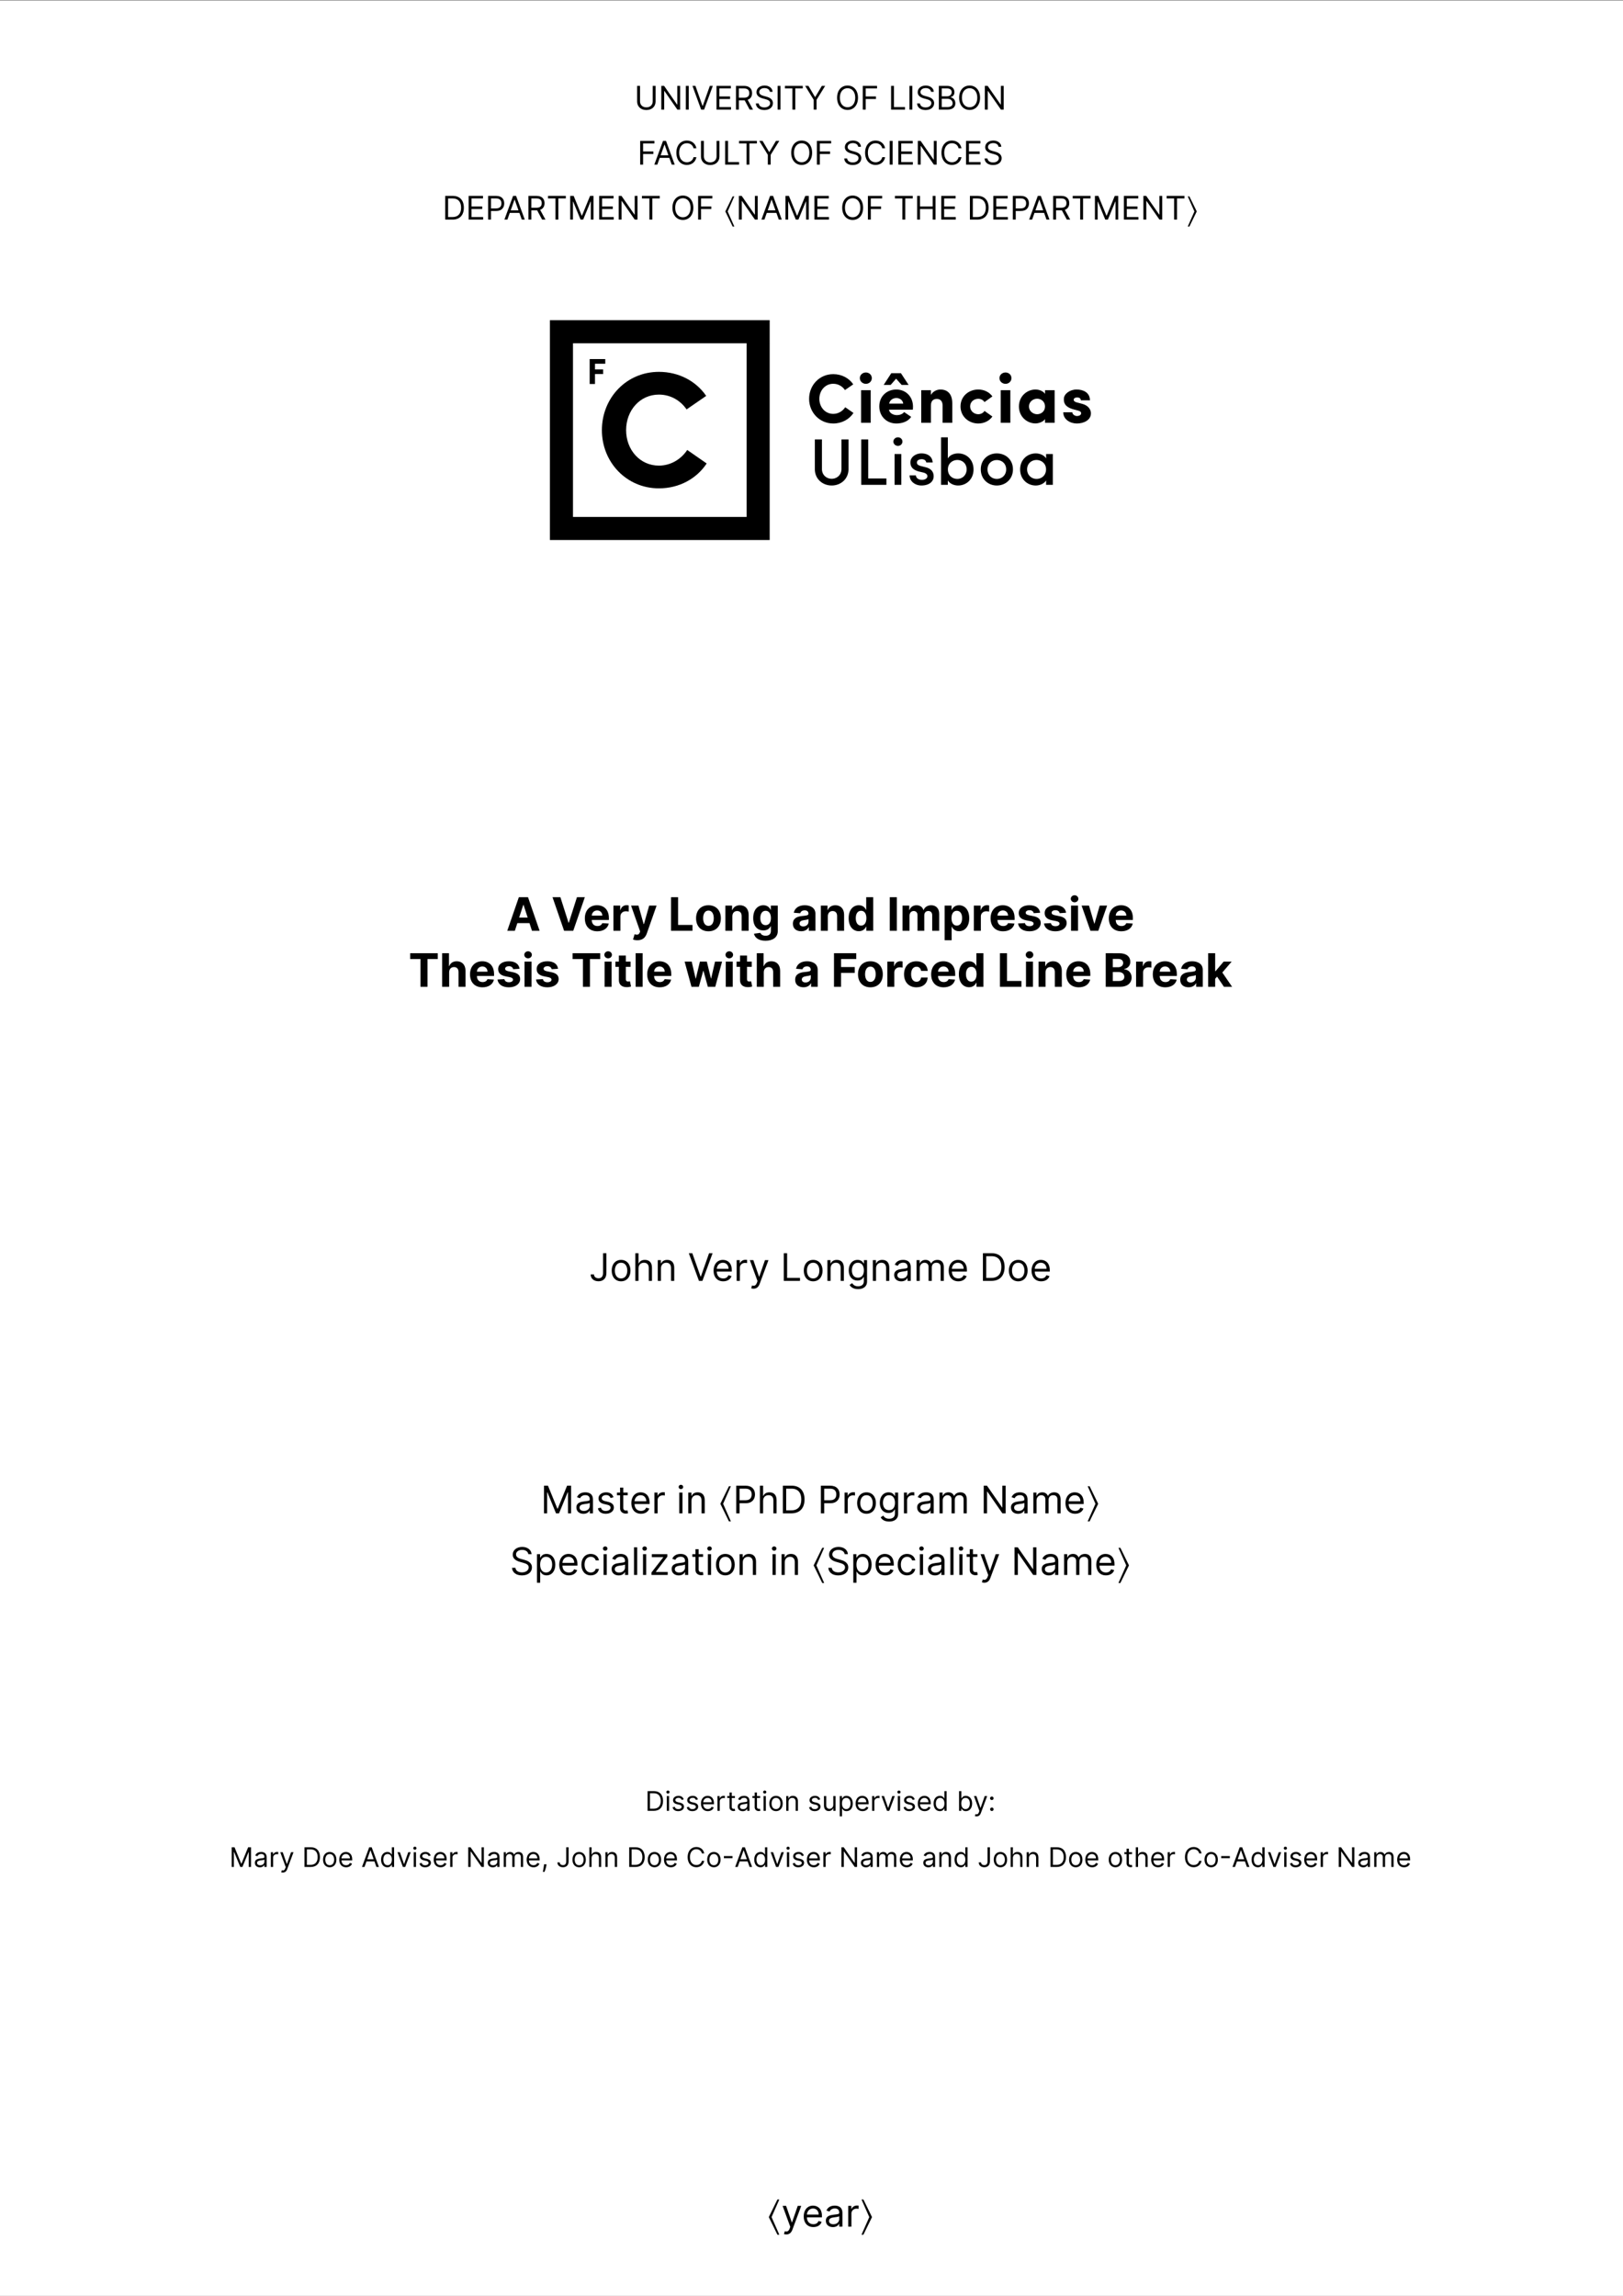 <svg xmlns="http://www.w3.org/2000/svg" xmlns:xlink="http://www.w3.org/1999/xlink" width="793.701" height="1122.52" viewBox="0 0 595.276 841.89"><rect x="0" y="0" width="595.276" height="841.89" fill="#808080" stroke="none"/><defs><symbol overflow="visible" id="a"><path style="stroke:none" d="M6.766-8.703v5.672c0 1.281-.875 2.203-2.329 2.203-1.453 0-2.328-.922-2.328-2.203v-5.672H1.047v5.765c0 1.782 1.344 3.094 3.39 3.094 2.047 0 3.375-1.312 3.375-3.094v-5.765Zm0 0"/></symbol><symbol overflow="visible" id="b"><path style="stroke:none" d="M7.953-8.703H6.922v6.844h-.094l-4.75-6.844H1.047V0h1.062v-6.828h.079L6.938 0h1.015Zm0 0"/></symbol><symbol overflow="visible" id="c"><path style="stroke:none" d="M2.11-8.703H1.046V0h1.062Zm0 0"/></symbol><symbol overflow="visible" id="d"><path style="stroke:none" d="M1.406-8.703H.313L3.5 0h1.094L7.78-8.703H6.688L4.094-1.375H4Zm0 0"/></symbol><symbol overflow="visible" id="e"><path style="stroke:none" d="M1.047 0h5.328v-.938H2.109V-3.89h3.922v-.937H2.11v-2.938h4.204v-.937H1.046Zm0 0"/></symbol><symbol overflow="visible" id="f"><path style="stroke:none" d="M1.047 0h1.062v-3.406h2.125L6.063 0h1.234L5.328-3.594c1.11-.375 1.625-1.281 1.625-2.437 0-1.547-.922-2.672-2.953-2.672H1.047Zm1.062-4.36v-3.406h1.86c1.406 0 1.953.688 1.953 1.735 0 1.047-.547 1.672-1.938 1.672Zm0 0"/></symbol><symbol overflow="visible" id="g"><path style="stroke:none" d="M5.813-6.531h1.015c-.047-1.313-1.25-2.297-2.937-2.297-1.657 0-2.97.969-2.97 2.437 0 1.172.845 1.875 2.204 2.266l1.078.297c.906.265 1.734.578 1.734 1.453 0 .953-.921 1.578-2.125 1.578-1.046 0-1.953-.469-2.046-1.453H.687C.781-.812 1.938.156 3.813.156c2 0 3.141-1.11 3.141-2.515C6.953-4 5.406-4.516 4.5-4.766L3.625-5c-.656-.172-1.688-.516-1.688-1.438 0-.843.766-1.453 1.922-1.453 1.047 0 1.86.5 1.954 1.36Zm0 0"/></symbol><symbol overflow="visible" id="h"><path style="stroke:none" d="M.578-7.766h2.735V0h1.062v-7.766h2.734v-.937H.58Zm0 0"/></symbol><symbol overflow="visible" id="i"><path style="stroke:none" d="m.313-8.703 3.14 5.11V0H4.5v-3.594l3.156-5.11H6.438L4.03-4.64h-.11L1.517-8.703Zm0 0"/></symbol><symbol overflow="visible" id="j"><path style="stroke:none" d="M8.39-4.36c0-2.75-1.609-4.468-3.828-4.468C2.329-8.828.72-7.11.72-4.36c0 2.765 1.61 4.484 3.844 4.484C6.78.125 8.39-1.594 8.39-4.359Zm-1.015 0c0 2.266-1.234 3.5-2.813 3.5-1.593 0-2.828-1.234-2.828-3.5 0-2.25 1.235-3.484 2.829-3.484 1.578 0 2.812 1.235 2.812 3.485Zm0 0"/></symbol><symbol overflow="visible" id="k"><path style="stroke:none" d="M1.047 0h1.062v-3.89h3.766v-.938H2.109v-2.938h4.157v-.937h-5.22Zm0 0"/></symbol><symbol overflow="visible" id="l"><path style="stroke:none" d="M1.047 0h5.11v-.938H2.108v-7.765H1.047Zm0 0"/></symbol><symbol overflow="visible" id="m"><path style="stroke:none" d="M1.047 0h3.156C6.25 0 7.11-1 7.11-2.313c0-1.374-.953-2.124-1.75-2.171v-.094c.75-.203 1.407-.688 1.407-1.813 0-1.28-.844-2.312-2.672-2.312H1.047Zm1.062-.938v-3.03H4.25c1.14 0 1.86.765 1.86 1.655 0 .766-.532 1.376-1.907 1.376Zm0-3.937v-2.89h1.985c1.156 0 1.672.609 1.672 1.374 0 .922-.75 1.516-1.704 1.516Zm0 0"/></symbol><symbol overflow="visible" id="n"><path style="stroke:none" d="m1.406 0 .875-2.469h3.531L6.688 0h1.094L4.594-8.703H3.5L.312 0Zm1.219-3.406 1.39-3.922h.063l1.39 3.922Zm0 0"/></symbol><symbol overflow="visible" id="o"><path style="stroke:none" d="M8.063-5.984c-.329-1.782-1.75-2.844-3.5-2.844C2.328-8.828.719-7.11.719-4.36c0 2.765 1.61 4.484 3.844 4.484 1.75 0 3.171-1.063 3.5-2.844H7c-.25 1.203-1.281 1.86-2.438 1.86-1.593 0-2.828-1.235-2.828-3.5 0-2.25 1.235-3.485 2.829-3.485 1.156 0 2.187.657 2.437 1.86Zm0 0"/></symbol><symbol overflow="visible" id="p"><path style="stroke:none" d="M3.734 0c2.657 0 4.157-1.656 4.157-4.375 0-2.703-1.5-4.328-4.032-4.328H1.047V0ZM2.11-.938v-6.828h1.688c2.031 0 3.078 1.282 3.078 3.391 0 2.125-1.047 3.438-3.203 3.438Zm0 0"/></symbol><symbol overflow="visible" id="q"><path style="stroke:none" d="M1.047 0h1.062v-3.172h1.907c2.03 0 2.937-1.234 2.937-2.781 0-1.531-.906-2.75-2.953-2.75H1.047Zm1.062-4.11v-3.656h1.86c1.406 0 1.953.766 1.953 1.813S5.375-4.11 3.984-4.11Zm0 0"/></symbol><symbol overflow="visible" id="r"><path style="stroke:none" d="M1.047-8.703V0h1v-6.61h.078L4.844 0h.953l2.719-6.61h.093V0h.985v-8.703H8.328L5.375-1.484h-.11l-2.952-7.22Zm0 0"/></symbol><symbol overflow="visible" id="t"><path style="stroke:none" d="M1.047 0h1.062v-3.89H6.75V0h1.047v-8.703H6.75v3.875H2.11v-3.875H1.046Zm0 0"/></symbol><symbol overflow="visible" id="s"><path style="stroke:none" d="M3.938 2.531 1.5-3l2.438-5.516h-.61L.641-3l2.687 5.531Zm0 0"/></symbol><symbol overflow="visible" id="u"><path style="stroke:none" d="M3.938-3 1.233-8.516H.641L3.078-3 .641 2.531h.593Zm0 0"/></symbol><symbol overflow="visible" id="x"><path style="stroke:none" d="m3.188 0 .921-2.813h4.438L9.469 0h2.797l-4.25-12.313h-3.36L.406 0Zm1.578-4.844L6.28-9.5h.094l1.516 4.656Zm0 0"/></symbol><symbol overflow="visible" id="y"><path style="stroke:none" d="M3.297-12.313H.407L4.656 0h3.359l4.25-12.313H9.375l-2.984 9.36h-.11Zm0 0"/></symbol><symbol overflow="visible" id="z"><path style="stroke:none" d="M5.234.188c2.282 0 3.829-1.125 4.188-2.829l-2.375-.156c-.25.703-.922 1.063-1.766 1.063-1.281 0-2.093-.844-2.093-2.22v-.015h6.28v-.703c0-3.14-1.89-4.687-4.343-4.687C2.406-9.36.656-7.422.656-4.58.656-1.64 2.391.188 5.234.188ZM3.188-5.548c.046-1.062.843-1.906 1.984-1.906 1.11 0 1.89.797 1.89 1.906Zm0 0"/></symbol><symbol overflow="visible" id="A"><path style="stroke:none" d="M1.016 0h2.562v-5.234c0-1.125.844-1.907 1.969-1.907.36 0 .844.047 1.078.125V-9.28a3.276 3.276 0 0 0-.797-.094c-1.047 0-1.89.61-2.219 1.75H3.5v-1.61H1.016Zm0 0"/></symbol><symbol overflow="visible" id="B"><path style="stroke:none" d="M2.61 3.469c1.906 0 2.906-.985 3.437-2.469L9.64-9.234H6.92L5-2.454h-.11l-1.906-6.78H.281L3.61.266l-.156.39c-.344.86-.984.906-1.89.625L1 3.203c.36.156.953.266 1.61.266Zm0 0"/></symbol><symbol overflow="visible" id="C"><path style="stroke:none" d="M1.078 0h7.875v-2.14H3.672v-10.172H1.078Zm0 0"/></symbol><symbol overflow="visible" id="D"><path style="stroke:none" d="M5.203.188C8 .188 9.75-1.734 9.75-4.579 9.75-7.453 8-9.36 5.203-9.36 2.391-9.36.656-7.453.656-4.58.656-1.733 2.391.188 5.203.188Zm0-1.985c-1.281 0-1.953-1.187-1.953-2.812 0-1.61.672-2.797 1.953-2.797 1.281 0 1.938 1.187 1.938 2.797 0 1.625-.657 2.812-1.938 2.812Zm0 0"/></symbol><symbol overflow="visible" id="E"><path style="stroke:none" d="M3.578-5.344c.016-1.187.719-1.89 1.75-1.89 1.031 0 1.656.671 1.656 1.812V0h2.563v-5.89c0-2.141-1.266-3.47-3.188-3.47-1.375 0-2.375.672-2.78 1.75h-.11v-1.624H1.016V0h2.562Zm0 0"/></symbol><symbol overflow="visible" id="F"><path style="stroke:none" d="M5.188 3.656c2.64 0 4.515-1.203 4.515-3.562v-9.328H7.156v1.546h-.093c-.344-.75-1.094-1.671-2.641-1.671C2.39-9.36.688-7.781.688-4.641c0 3.079 1.656 4.516 3.734 4.516 1.484 0 2.297-.75 2.64-1.516h.11V.047c0 1.281-.813 1.766-1.922 1.766-1.14 0-1.703-.485-1.922-1.047l-2.36.312c.298 1.453 1.72 2.578 4.22 2.578Zm.046-5.719c-1.25 0-1.937-1-1.937-2.593 0-1.563.672-2.672 1.937-2.672 1.25 0 1.954 1.062 1.954 2.672 0 1.64-.72 2.593-1.954 2.593Zm0 0"/></symbol><symbol overflow="visible" id="G"><path style="stroke:none" d="M3.656.172c1.36 0 2.25-.594 2.703-1.453h.079V0h2.421v-6.234C8.86-8.438 7-9.36 4.938-9.36c-2.22 0-3.672 1.062-4.016 2.75l2.36.187c.171-.61.718-1.062 1.64-1.062.875 0 1.375.437 1.375 1.187v.047c0 .594-.625.672-2.234.828-1.829.172-3.47.781-3.47 2.844C.594-.75 1.892.172 3.657.172Zm.735-1.766c-.782 0-1.36-.375-1.36-1.078 0-.719.61-1.062 1.5-1.203.563-.078 1.485-.203 1.782-.406v.984c0 .969-.797 1.703-1.922 1.703Zm0 0"/></symbol><symbol overflow="visible" id="H"><path style="stroke:none" d="M4.422.156c1.5 0 2.266-.86 2.625-1.64h.11V0h2.53v-12.313H7.126v4.626h-.078c-.344-.75-1.078-1.672-2.625-1.672C2.39-9.36.688-7.781.688-4.61c0 3.093 1.64 4.765 3.734 4.765Zm.812-2.047C3.984-1.89 3.297-3 3.297-4.625c0-1.594.672-2.703 1.937-2.703 1.25 0 1.954 1.062 1.954 2.703 0 1.656-.72 2.734-1.954 2.734Zm0 0"/></symbol><symbol overflow="visible" id="I"><path style="stroke:none" d="M3.672-12.313H1.078V0h2.594Zm0 0"/></symbol><symbol overflow="visible" id="J"><path style="stroke:none" d="M1.016 0h2.562v-5.547c0-1.016.656-1.703 1.516-1.703.843 0 1.406.578 1.406 1.484V0h2.484v-5.64c0-.954.547-1.61 1.485-1.61.812 0 1.422.516 1.422 1.547V0h2.562v-6.219c0-2-1.187-3.14-2.922-3.14-1.344 0-2.406.687-2.781 1.75h-.094C8.36-8.688 7.422-9.36 6.141-9.36c-1.235 0-2.188.656-2.563 1.75h-.11v-1.625H1.017Zm0 0"/></symbol><symbol overflow="visible" id="K"><path style="stroke:none" d="M1.016 3.469h2.562v-4.953h.078c.36.78 1.14 1.64 2.625 1.64 2.11 0 3.75-1.672 3.75-4.765 0-3.172-1.719-4.75-3.734-4.75-1.547 0-2.297.921-2.64 1.671h-.11v-1.546H1.016ZM3.53-4.625c0-1.64.703-2.703 1.938-2.703 1.281 0 1.953 1.11 1.953 2.703 0 1.625-.688 2.734-1.953 2.734-1.235 0-1.938-1.078-1.938-2.734Zm0 0"/></symbol><symbol overflow="visible" id="L"><path style="stroke:none" d="M8.703-6.61C8.484-8.311 7.11-9.36 4.781-9.36 2.406-9.36.86-8.265.86-6.483c0 1.39.86 2.28 2.672 2.64l1.594.313c.813.172 1.172.469 1.188.922-.016.546-.61.937-1.5.937-.922 0-1.516-.39-1.672-1.14l-2.532.14C.86-.906 2.36.188 4.813.188c2.39 0 4.109-1.235 4.109-3.047 0-1.344-.875-2.141-2.672-2.5l-1.672-.344c-.86-.188-1.172-.484-1.172-.922 0-.563.625-.922 1.406-.922.891 0 1.422.484 1.547 1.094Zm0 0"/></symbol><symbol overflow="visible" id="M"><path style="stroke:none" d="M1.016 0h2.562v-9.234H1.016Zm1.296-10.438c.766 0 1.391-.578 1.391-1.296 0-.704-.625-1.297-1.39-1.297-.766 0-1.391.594-1.391 1.297 0 .718.625 1.296 1.39 1.296Zm0 0"/></symbol><symbol overflow="visible" id="N"><path style="stroke:none" d="M9.64-9.234H6.923L5.016-2.625h-.094L3-9.235H.281L3.516 0h2.89Zm0 0"/></symbol><symbol overflow="visible" id="O"><path style="stroke:none" d="M.594-10.172h3.781V0h2.578v-10.172h3.766v-2.14H.594Zm0 0"/></symbol><symbol overflow="visible" id="P"><path style="stroke:none" d="M3.578-5.344c.016-1.187.735-1.89 1.781-1.89 1.047 0 1.657.671 1.657 1.812V0h2.562v-5.89c0-2.157-1.265-3.47-3.203-3.47-1.39 0-2.328.657-2.75 1.75h-.11v-4.702h-2.5V0h2.563Zm0 0"/></symbol><symbol overflow="visible" id="Q"><path style="stroke:none" d="M5.938-9.234H4.202v-2.22H1.641v2.22H.375v1.921h1.266V-2.5C1.625-.687 2.859.203 4.719.125c.656-.016 1.125-.156 1.39-.234l-.406-1.907c-.125.016-.39.079-.64.079-.516 0-.86-.188-.86-.907v-4.469h1.734Zm0 0"/></symbol><symbol overflow="visible" id="R"><path style="stroke:none" d="M3.578-12.313H1.016V0h2.562Zm0 0"/></symbol><symbol overflow="visible" id="S"><path style="stroke:none" d="M2.844 0h2.703L7.14-5.813h.109L8.844 0h2.719l2.5-9.234h-2.579l-1.421 6.171h-.079L8.47-9.233H5.938l-1.5 6.203h-.079L2.922-9.234H.328Zm0 0"/></symbol><symbol overflow="visible" id="T"><path style="stroke:none" d="M1.078 0h2.594v-5.094h5.015v-2.14H3.673v-2.938h5.562v-2.14H1.078Zm0 0"/></symbol><symbol overflow="visible" id="U"><path style="stroke:none" d="M5.203.188c2.453 0 4-1.454 4.125-3.579H6.906c-.156.985-.797 1.547-1.672 1.547-1.203 0-1.984-1-1.984-2.781 0-1.734.781-2.734 1.984-2.734.938 0 1.532.609 1.672 1.53h2.422c-.11-2.124-1.734-3.53-4.14-3.53C2.374-9.36.655-7.422.655-4.58.656-1.78 2.36.188 5.203.188Zm0 0"/></symbol><symbol overflow="visible" id="V"><path style="stroke:none" d="M1.078 0h5.25c2.766 0 4.25-1.438 4.25-3.406 0-1.828-1.312-2.922-2.703-2.985v-.125c1.281-.28 2.219-1.203 2.219-2.64 0-1.86-1.375-3.156-4.094-3.156H1.078Zm2.594-2.125v-3.281h2.187c1.25 0 2.032.718 2.032 1.75 0 .922-.641 1.531-2.094 1.531Zm0-5.047v-3.047h1.984c1.157 0 1.813.594 1.813 1.485 0 .984-.797 1.562-1.86 1.562Zm0 0"/></symbol><symbol overflow="visible" id="W"><path style="stroke:none" d="M1.016 0h2.562v-2.938l.703-.78L6.797 0h3L6.203-5.234l3.422-4H6.687l-2.968 3.5h-.14v-6.579H1.015Zm0 0"/></symbol><symbol overflow="visible" id="X"><path style="stroke:none" d="M5.11-10.14v7.25c0 1.265-.61 1.937-1.657 1.937-.969 0-1.672-.563-1.672-1.422H.578C.578-.812 1.781.141 3.453.141c1.75 0 2.89-1.094 2.89-3.032v-7.25Zm0 0"/></symbol><symbol overflow="visible" id="Y"><path style="stroke:none" d="M4.156.156C6.22.156 7.61-1.406 7.61-3.766c0-2.375-1.39-3.937-3.453-3.937C2.094-7.703.72-6.141.72-3.766c0 2.36 1.375 3.922 3.437 3.922Zm0-1.047c-1.562 0-2.281-1.343-2.281-2.875 0-1.53.719-2.89 2.281-2.89 1.563 0 2.282 1.36 2.282 2.89 0 1.532-.72 2.875-2.282 2.875Zm0 0"/></symbol><symbol overflow="visible" id="Z"><path style="stroke:none" d="M2.234-4.578c0-1.328.844-2.078 2-2.078C5.344-6.656 6-5.97 6-4.75V0h1.172v-4.828c0-1.969-1.047-2.875-2.594-2.875-1.203 0-1.89.5-2.234 1.281h-.11v-3.719H1.063V0h1.171Zm0 0"/></symbol><symbol overflow="visible" id="aa"><path style="stroke:none" d="M2.234-4.578c0-1.328.829-2.078 1.954-2.078 1.078 0 1.734.703 1.734 1.906V0h1.172v-4.828c0-1.953-1.032-2.875-2.578-2.875-1.141 0-1.86.516-2.22 1.281h-.093v-1.187h-1.14V0h1.171Zm0 0"/></symbol><symbol overflow="visible" id="ab"><path style="stroke:none" d="M1.64-10.14H.36L4.077 0h1.266l3.734-10.14H7.781l-3 8.53h-.125Zm0 0"/></symbol><symbol overflow="visible" id="ac"><path style="stroke:none" d="M4.266.156c1.546 0 2.671-.765 3.03-1.922l-1.14-.312c-.297.797-.984 1.187-1.89 1.187-1.375 0-2.329-.89-2.375-2.515h5.515v-.5c0-2.828-1.687-3.797-3.265-3.797C2.078-7.703.719-6.078.719-3.75.719-1.406 2.063.156 4.266.156ZM1.89-4.422c.078-1.187.906-2.234 2.25-2.234 1.265 0 2.078.953 2.078 2.234Zm0 0"/></symbol><symbol overflow="visible" id="ad"><path style="stroke:none" d="M1.063 0h1.171v-4.813c0-1.03.813-1.78 1.922-1.78.313 0 .64.062.719.077v-1.187a7.206 7.206 0 0 0-.61-.031c-.921 0-1.702.515-1.984 1.28h-.078v-1.155h-1.14Zm0 0"/></symbol><symbol overflow="visible" id="ae"><path style="stroke:none" d="M1.828 2.86c1.047 0 1.797-.563 2.234-1.75l3.235-8.72H6.016L3.922-1.546h-.078L1.75-7.609H.469L3.28.047 3.078.64c-.437 1.156-.953 1.265-1.812 1.046L.969 2.72c.125.062.453.14.86.14Zm0 0"/></symbol><symbol overflow="visible" id="af"><path style="stroke:none" d="M1.234 0h5.938v-1.094H2.453v-9.047H1.234Zm0 0"/></symbol><symbol overflow="visible" id="ag"><path style="stroke:none" d="M4.14 3.016c1.829 0 3.298-.844 3.298-2.797V-7.61H6.296v1.203h-.11c-.265-.39-.734-1.297-2.218-1.297-1.922 0-3.25 1.516-3.25 3.86 0 2.374 1.375 3.718 3.219 3.718 1.484 0 1.968-.86 2.218-1.281h.11V.14c0 1.265-.891 1.843-2.125 1.843-1.375 0-1.86-.734-2.172-1.156l-.938.656c.469.797 1.407 1.532 3.11 1.532Zm-.046-4.188c-1.453 0-2.219-1.11-2.219-2.687 0-1.547.734-2.797 2.219-2.797 1.437 0 2.187 1.14 2.187 2.797 0 1.687-.765 2.687-2.187 2.687Zm0 0"/></symbol><symbol overflow="visible" id="ah"><path style="stroke:none" d="M3.313.172c1.328 0 2.015-.703 2.25-1.203h.062V0h1.172v-5.016c0-2.421-1.844-2.687-2.813-2.687-1.156 0-2.453.39-3.046 1.781l1.109.39c.25-.546.86-1.14 1.969-1.14 1.078 0 1.609.563 1.609 1.547v.031c0 .563-.578.516-1.953.703C2.25-4.219.719-3.906.719-2.156.719-.672 1.859.172 3.313.172Zm.171-1.047c-.921 0-1.609-.406-1.609-1.219 0-.89.813-1.172 1.734-1.297.485-.062 1.813-.203 2.016-.437v1.078c0 .953-.75 1.875-2.14 1.875Zm0 0"/></symbol><symbol overflow="visible" id="ai"><path style="stroke:none" d="M1.063 0h1.171v-4.75c0-1.125.813-1.906 1.735-1.906.875 0 1.5.578 1.5 1.453V0h1.187v-4.953c0-.984.61-1.703 1.688-1.703.828 0 1.547.437 1.547 1.562V0h1.171v-5.094c0-1.781-.968-2.61-2.328-2.61-1.093 0-1.89.5-2.28 1.282h-.079C6-7.234 5.344-7.703 4.344-7.703c-1 0-1.735.469-2.047 1.281h-.094v-1.187h-1.14Zm0 0"/></symbol><symbol overflow="visible" id="aj"><path style="stroke:none" d="M4.36 0c3.093 0 4.827-1.922 4.827-5.094 0-3.14-1.734-5.047-4.687-5.047H1.234V0ZM2.452-1.094v-7.953h1.969C6.797-9.047 8-7.547 8-5.094c0 2.485-1.203 4-3.719 4Zm0 0"/></symbol><symbol overflow="visible" id="ak"><path style="stroke:none" d="M1.234-10.14V0h1.141v-7.703h.11L5.64 0H6.75l3.172-7.703h.11V0h1.14v-10.14H9.703L6.266-1.72H6.14L2.687-10.14Zm0 0"/></symbol><symbol overflow="visible" id="al"><path style="stroke:none" d="M6.453-5.906c-.36-1.078-1.187-1.797-2.687-1.797-1.61 0-2.797.906-2.797 2.187 0 1.063.625 1.766 2.015 2.094l1.282.297c.765.172 1.125.547 1.125 1.063 0 .656-.688 1.187-1.782 1.187-.953 0-1.562-.406-1.765-1.219l-1.11.266C1-.531 2.078.156 3.625.156c1.766 0 2.969-.969 2.969-2.281 0-1.063-.657-1.719-2.016-2.063l-1.125-.265c-.906-.234-1.312-.531-1.312-1.11 0-.656.687-1.14 1.625-1.14 1.015 0 1.437.578 1.64 1.094Zm0 0"/></symbol><symbol overflow="visible" id="am"><path style="stroke:none" d="M4.375-7.61H2.75v-1.827H1.578v1.828H.438v.984h1.14v4.766C1.578-.531 2.656.094 3.641.094c.437 0 .718-.078.875-.14L4.28-1.095a1.729 1.729 0 0 1-.515.063c-.516 0-1.016-.157-1.016-1.14v-4.454h1.625Zm0 0"/></symbol><symbol overflow="visible" id="an"><path style="stroke:none" d="M1.063 0h1.171v-7.61H1.063Zm.609-8.875c.453 0 .828-.36.828-.797 0-.437-.375-.797-.828-.797-.469 0-.844.36-.844.797 0 .438.375.797.844.797Zm0 0"/></symbol><symbol overflow="visible" id="ap"><path style="stroke:none" d="M1.234 0h1.22v-3.703h2.218c2.36 0 3.437-1.438 3.437-3.235 0-1.796-1.078-3.203-3.453-3.203H1.234Zm1.22-4.797v-4.25h2.155c1.657 0 2.282.89 2.282 2.11 0 1.218-.625 2.14-2.25 2.14Zm0 0"/></symbol><symbol overflow="visible" id="aq"><path style="stroke:none" d="M9.266-10.14H8.062v7.984H7.97l-5.547-7.985H1.234V0h1.22v-7.969h.108L8.079 0h1.188Zm0 0"/></symbol><symbol overflow="visible" id="as"><path style="stroke:none" d="M6.781-7.61H7.97C7.906-9.14 6.5-10.28 4.53-10.28c-1.937 0-3.468 1.125-3.468 2.828 0 1.375 1 2.187 2.578 2.64l1.25.36c1.078.297 2.03.672 2.03 1.672 0 1.11-1.077 1.844-2.484 1.844-1.203 0-2.28-.532-2.375-1.672H.798C.907-.953 2.266.17 4.437.17c2.344 0 3.672-1.28 3.672-2.921 0-1.906-1.812-2.516-2.859-2.797l-1.031-.281c-.75-.188-1.953-.594-1.953-1.688 0-.968.89-1.671 2.234-1.671 1.219 0 2.156.578 2.281 1.578Zm0 0"/></symbol><symbol overflow="visible" id="at"><path style="stroke:none" d="M1.063 2.86h1.171v-4.032h.11c.25.422.75 1.328 2.219 1.328 1.89 0 3.218-1.515 3.218-3.937 0-2.406-1.328-3.922-3.25-3.922-1.484 0-1.937.906-2.187 1.297h-.14V-7.61H1.061Zm1.156-6.657c0-1.719.75-2.86 2.172-2.86 1.5 0 2.234 1.25 2.234 2.86 0 1.625-.766 2.906-2.234 2.906-1.407 0-2.172-1.187-2.172-2.906Zm0 0"/></symbol><symbol overflow="visible" id="au"><path style="stroke:none" d="M4.156.156c1.688 0 2.797-1.031 3-2.375H5.984C5.766-1.39 5.078-.89 4.156-.89c-1.375 0-2.281-1.156-2.281-2.906 0-1.734.922-2.86 2.281-2.86 1.032 0 1.657.641 1.828 1.329h1.172C6.953-6.75 5.75-7.703 4.141-7.703 2.078-7.703.719-6.078.719-3.766.719-1.484 2.016.156 4.156.156Zm0 0"/></symbol><symbol overflow="visible" id="av"><path style="stroke:none" d="M2.234-10.14H1.063V0h1.171Zm0 0"/></symbol><symbol overflow="visible" id="aw"><path style="stroke:none" d="M.86 0h5.952v-1.094H2.484v-.078l4.188-5.5v-.937H.984v1.093h4.188v.079L.859-.891Zm0 0"/></symbol><symbol overflow="visible" id="ao"><path style="stroke:none" d="M4.594 2.953 1.75-3.5l2.844-6.453H3.89L.734-3.5l3.157 6.453Zm0 0"/></symbol><symbol overflow="visible" id="ar"><path style="stroke:none" d="M4.594-3.5 1.437-9.953H.735L3.594-3.5.734 2.953h.704Zm0 0"/></symbol><symbol overflow="visible" id="ax"><path style="stroke:none" d="M3.11 0c2.203 0 3.437-1.375 3.437-3.625s-1.234-3.61-3.344-3.61H.875V0ZM1.75-.781v-5.672h1.406c1.688 0 2.547 1.078 2.547 2.828 0 1.766-.86 2.844-2.656 2.844Zm0 0"/></symbol><symbol overflow="visible" id="ay"><path style="stroke:none" d="M.766 0h.828v-5.422H.766Zm.421-6.328c.329 0 .594-.25.594-.563 0-.312-.265-.562-.593-.562-.329 0-.594.25-.594.562 0 .313.265.563.594.563Zm0 0"/></symbol><symbol overflow="visible" id="az"><path style="stroke:none" d="M4.61-4.203C4.343-4.984 3.75-5.5 2.686-5.5c-1.14 0-2 .656-2 1.578 0 .75.454 1.25 1.454 1.485l.89.203c.547.125.813.39.813.765 0 .469-.5.844-1.266.844-.687 0-1.11-.297-1.265-.875l-.797.203C.719-.375 1.469.11 2.578.11c1.266 0 2.125-.687 2.125-1.625 0-.75-.469-1.234-1.437-1.468l-.813-.188c-.64-.172-.922-.375-.922-.797 0-.469.485-.812 1.157-.812.718 0 1.03.406 1.171.781Zm0 0"/></symbol><symbol overflow="visible" id="aA"><path style="stroke:none" d="M3.031.11c1.11 0 1.906-.547 2.172-1.36l-.812-.234c-.204.562-.704.843-1.36.843-.969 0-1.64-.625-1.687-1.78H5.28v-.36c0-2.016-1.203-2.719-2.328-2.719C1.484-5.5.516-4.344.516-2.672S1.469.11 3.03.11ZM1.344-3.157C1.406-4 2-4.75 2.954-4.75c.905 0 1.483.688 1.483 1.594Zm0 0"/></symbol><symbol overflow="visible" id="aB"><path style="stroke:none" d="M.766 0h.828v-3.438c0-.734.578-1.265 1.375-1.265.219 0 .453.047.5.062V-5.5c-.094 0-.313-.016-.438-.016-.64 0-1.203.375-1.406.907h-.063v-.813H.766Zm0 0"/></symbol><symbol overflow="visible" id="aC"><path style="stroke:none" d="M3.125-5.422H1.969v-1.297h-.844v1.297H.312v.703h.813v3.39c0 .954.766 1.407 1.469 1.407.312 0 .515-.062.625-.11l-.172-.75c-.063.016-.172.048-.36.048-.374 0-.718-.11-.718-.813v-3.172h1.156Zm0 0"/></symbol><symbol overflow="visible" id="aD"><path style="stroke:none" d="M2.36.125c.953 0 1.437-.5 1.609-.86h.047V0h.828v-3.578c0-1.719-1.313-1.922-2-1.922-.828 0-1.75.281-2.188 1.281l.797.282c.188-.407.625-.829 1.422-.829.766 0 1.14.407 1.14 1.11v.031c0 .39-.406.36-1.406.484C1.61-3 .516-2.78.516-1.547c0 1.063.812 1.672 1.843 1.672Zm.124-.75c-.656 0-1.14-.297-1.14-.875 0-.64.578-.828 1.234-.922.344-.031 1.297-.14 1.438-.297v.75c0 .688-.547 1.344-1.532 1.344Zm0 0"/></symbol><symbol overflow="visible" id="aE"><path style="stroke:none" d="M2.969.11C4.438.11 5.422-1 5.422-2.688c0-1.688-.984-2.813-2.453-2.813C1.5-5.5.516-4.375.516-2.687.516-1 1.5.108 2.969.108Zm0-.75c-1.125 0-1.625-.954-1.625-2.047 0-1.079.5-2.063 1.625-2.063 1.11 0 1.625.984 1.625 2.063 0 1.093-.516 2.046-1.625 2.046Zm0 0"/></symbol><symbol overflow="visible" id="aF"><path style="stroke:none" d="M1.594-3.266c0-.937.593-1.484 1.39-1.484.766 0 1.235.516 1.235 1.36V0h.843v-3.453c0-1.375-.75-2.047-1.843-2.047-.813 0-1.328.375-1.578.922h-.079v-.844H.766V0h.828Zm0 0"/></symbol><symbol overflow="visible" id="aG"><path style="stroke:none" d="M4.188-2.219c0 1.016-.782 1.485-1.407 1.485-.687 0-1.187-.516-1.187-1.297v-3.39H.766v3.437c0 1.39.734 2.062 1.75 2.062.812 0 1.359-.453 1.609-1h.063V0h.828v-5.422h-.829Zm0 0"/></symbol><symbol overflow="visible" id="aH"><path style="stroke:none" d="M.766 2.031h.828v-2.86h.078c.172.298.531.938 1.578.938 1.36 0 2.297-1.078 2.297-2.812 0-1.703-.938-2.797-2.313-2.797-1.062 0-1.39.656-1.562.938h-.11v-.86H.766Zm.812-4.75c0-1.203.547-2.031 1.563-2.031 1.046 0 1.578.89 1.578 2.031 0 1.172-.532 2.078-1.578 2.078-1 0-1.563-.843-1.563-2.078Zm0 0"/></symbol><symbol overflow="visible" id="aI"><path style="stroke:none" d="M5.203-5.422h-.906l-1.5 4.313h-.063L1.25-5.422H.344l2 5.422h.844Zm0 0"/></symbol><symbol overflow="visible" id="aJ"><path style="stroke:none" d="M2.813.11c1.046 0 1.39-.641 1.578-.938h.093V0h.813v-7.234h-.828v2.671H4.39c-.188-.28-.5-.937-1.563-.937C1.453-5.5.516-4.406.516-2.703.516-.97 1.453.109 2.812.109Zm.109-.75c-1.047 0-1.578-.907-1.578-2.079 0-1.14.515-2.031 1.578-2.031 1.015 0 1.562.828 1.562 2.031 0 1.235-.562 2.078-1.562 2.078Zm0 0"/></symbol><symbol overflow="visible" id="aK"><path style="stroke:none" d="M.875 0h.813v-.828h.093c.188.297.532.937 1.578.937 1.36 0 2.313-1.078 2.313-2.812 0-1.703-.953-2.797-2.328-2.797-1.063 0-1.375.656-1.563.938h-.078v-2.672H.875Zm.813-2.719c0-1.203.546-2.031 1.562-2.031 1.063 0 1.578.89 1.578 2.031 0 1.172-.531 2.078-1.578 2.078-1 0-1.563-.843-1.563-2.078Zm0 0"/></symbol><symbol overflow="visible" id="aL"><path style="stroke:none" d="M1.297 2.031c.75 0 1.281-.39 1.594-1.234l2.312-6.219h-.906l-1.5 4.313h-.063L1.25-5.422H.344l2 5.453-.156.422c-.297.828-.672.906-1.282.75l-.219.734c.094.047.329.094.61.094Zm0 0"/></symbol><symbol overflow="visible" id="aM"><path style="stroke:none" d="M1.375.063A.64.64 0 0 0 2-.579a.64.64 0 0 0-.625-.64c-.36 0-.64.296-.64.64 0 .344.28.64.64.64Zm0-4.032A.63.63 0 0 0 2-4.609a.627.627 0 0 0-.625-.625.634.634 0 1 0 0 1.266Zm0 0"/></symbol><symbol overflow="visible" id="aN"><path style="stroke:none" d="M.875-7.234V0h.813v-5.5h.078L4.03 0h.782l2.265-5.5h.063V0h.828v-7.234H6.922l-2.453 6h-.094l-2.453-6Zm0 0"/></symbol><symbol overflow="visible" id="aO"><path style="stroke:none" d="m1.172 0 .734-2.047h2.922L5.547 0h.922L3.812-7.234h-.906L.25 0Zm1-2.828 1.156-3.266h.063l1.156 3.266Zm0 0"/></symbol><symbol overflow="visible" id="aP"><path style="stroke:none" d="M6.61-7.234h-.86v5.687h-.078L1.719-7.234H.875V0h.875v-5.672h.078L5.766 0h.843Zm0 0"/></symbol><symbol overflow="visible" id="aQ"><path style="stroke:none" d="M.766 0h.828v-3.39c0-.797.578-1.36 1.234-1.36.625 0 1.078.422 1.078 1.031V0h.844v-3.531c0-.703.438-1.219 1.203-1.219.594 0 1.094.313 1.094 1.125V0h.828v-3.625c0-1.281-.672-1.875-1.64-1.875-.782 0-1.344.36-1.626.922h-.062C4.28-5.156 3.813-5.5 3.094-5.5c-.703 0-1.235.344-1.453.922h-.079v-.844H.766Zm0 0"/></symbol><symbol overflow="visible" id="aR"><path style="stroke:none" d="M2-.984h-.89l-.048.39C.954.36.75 1.312.656 1.766h.64c.173-.485.532-1.563.657-2.375Zm0 0"/></symbol><symbol overflow="visible" id="aS"><path style="stroke:none" d="M3.64-7.234v5.171c0 .907-.421 1.391-1.187 1.391-.687 0-1.187-.406-1.187-1.015h-.86c0 1.109.86 1.78 2.047 1.78 1.266 0 2.063-.765 2.063-2.155v-5.172Zm0 0"/></symbol><symbol overflow="visible" id="aT"><path style="stroke:none" d="M1.594-3.266c0-.937.61-1.484 1.422-1.484.796 0 1.265.5 1.265 1.36V0h.828v-3.453c0-1.39-.734-2.047-1.843-2.047-.86 0-1.344.36-1.594.922h-.078v-2.656H.766V0h.828Zm0 0"/></symbol><symbol overflow="visible" id="aU"><path style="stroke:none" d="M6.688-4.969c-.266-1.484-1.454-2.36-2.907-2.36-1.844 0-3.187 1.423-3.187 3.72C.594-1.33 1.938.094 3.78.094c1.453 0 2.64-.875 2.906-2.36h-.875C5.61-1.25 4.75-.719 3.783-.719c-1.313 0-2.345-1.015-2.345-2.89 0-1.891 1.032-2.907 2.344-2.907.969 0 1.828.547 2.031 1.547Zm0 0"/></symbol><symbol overflow="visible" id="aV"><path style="stroke:none" d="M3.875-4H.703v.766h3.172Zm0 0"/></symbol><clipPath id="v"><path d="M296 136h104.125v20H296Zm0 0"/></clipPath><clipPath id="w"><path d="M201.691 117.418H283v80.613h-81.309Zm0 0"/></clipPath></defs><path style="stroke:none;fill-rule:nonzero;fill:#fff;fill-opacity:1" d="M0 842.09h595.277V.2H0Zm0 0"/><use xlink:href="#a" x="232.638" y="40.194" style="fill:#000;fill-opacity:1"/><use xlink:href="#b" x="241.5" y="40.194" style="fill:#000;fill-opacity:1"/><use xlink:href="#c" x="250.5" y="40.194" style="fill:#000;fill-opacity:1"/><use xlink:href="#d" x="253.659" y="40.194" style="fill:#000;fill-opacity:1"/><g style="fill:#000;fill-opacity:1"><use xlink:href="#e" x="261.743" y="40.194"/><use xlink:href="#f" x="268.892" y="40.194"/></g><use xlink:href="#g" x="276.535" y="40.194" style="fill:#000;fill-opacity:1"/><use xlink:href="#c" x="284.159" y="40.194" style="fill:#000;fill-opacity:1"/><g style="fill:#000;fill-opacity:1"><use xlink:href="#h" x="287.318" y="40.194"/><use xlink:href="#i" x="294.994" y="40.194"/></g><use xlink:href="#j" x="306.303" y="40.194" style="fill:#000;fill-opacity:1"/><use xlink:href="#k" x="315.407" y="40.194" style="fill:#000;fill-opacity:1"/><use xlink:href="#l" x="325.781" y="40.194" style="fill:#000;fill-opacity:1"/><use xlink:href="#c" x="332.508" y="40.194" style="fill:#000;fill-opacity:1"/><use xlink:href="#g" x="335.663" y="40.194" style="fill:#000;fill-opacity:1"/><use xlink:href="#m" x="343.292" y="40.194" style="fill:#000;fill-opacity:1"/><use xlink:href="#j" x="351.068" y="40.194" style="fill:#000;fill-opacity:1"/><use xlink:href="#b" x="360.171" y="40.194" style="fill:#000;fill-opacity:1"/><use xlink:href="#k" x="233.759" y="60.365" style="fill:#000;fill-opacity:1"/><use xlink:href="#n" x="239.684" y="60.365" style="fill:#000;fill-opacity:1"/><use xlink:href="#o" x="247.36" y="60.365" style="fill:#000;fill-opacity:1"/><use xlink:href="#a" x="256.056" y="60.365" style="fill:#000;fill-opacity:1"/><use xlink:href="#l" x="264.918" y="60.365" style="fill:#000;fill-opacity:1"/><g style="fill:#000;fill-opacity:1"><use xlink:href="#h" x="270.491" y="60.365"/><use xlink:href="#i" x="278.166" y="60.365"/></g><use xlink:href="#j" x="289.475" y="60.365" style="fill:#000;fill-opacity:1"/><use xlink:href="#k" x="298.575" y="60.365" style="fill:#000;fill-opacity:1"/><use xlink:href="#g" x="308.953" y="60.365" style="fill:#000;fill-opacity:1"/><use xlink:href="#o" x="316.577" y="60.365" style="fill:#000;fill-opacity:1"/><use xlink:href="#c" x="325.273" y="60.365" style="fill:#000;fill-opacity:1"/><g style="fill:#000;fill-opacity:1"><use xlink:href="#e" x="328.433" y="60.365"/><use xlink:href="#b" x="335.582" y="60.365"/></g><use xlink:href="#o" x="344.582" y="60.365" style="fill:#000;fill-opacity:1"/><g style="fill:#000;fill-opacity:1"><use xlink:href="#e" x="353.273" y="60.365"/><use xlink:href="#g" x="360.423" y="60.365"/></g><use xlink:href="#p" x="162.242" y="80.536" style="fill:#000;fill-opacity:1"/><g style="fill:#000;fill-opacity:1"><use xlink:href="#e" x="170.834" y="80.536"/><use xlink:href="#q" x="177.983" y="80.536"/></g><use xlink:href="#n" x="184.691" y="80.536" style="fill:#000;fill-opacity:1"/><use xlink:href="#f" x="192.774" y="80.536" style="fill:#000;fill-opacity:1"/><g style="fill:#000;fill-opacity:1"><use xlink:href="#h" x="200.417" y="80.536"/><use xlink:href="#r" x="208.093" y="80.536"/></g><g style="fill:#000;fill-opacity:1"><use xlink:href="#e" x="218.72" y="80.536"/><use xlink:href="#b" x="225.869" y="80.536"/></g><use xlink:href="#h" x="234.873" y="80.536" style="fill:#000;fill-opacity:1"/><use xlink:href="#j" x="245.911" y="80.536" style="fill:#000;fill-opacity:1"/><use xlink:href="#k" x="255.011" y="80.536" style="fill:#000;fill-opacity:1"/><use xlink:href="#s" x="265.389" y="80.536" style="fill:#000;fill-opacity:1"/><use xlink:href="#b" x="269.956" y="80.536" style="fill:#000;fill-opacity:1"/><use xlink:href="#n" x="278.955" y="80.536" style="fill:#000;fill-opacity:1"/><use xlink:href="#r" x="287.039" y="80.536" style="fill:#000;fill-opacity:1"/><use xlink:href="#e" x="297.666" y="80.536" style="fill:#000;fill-opacity:1"/><use xlink:href="#j" x="308.178" y="80.536" style="fill:#000;fill-opacity:1"/><use xlink:href="#k" x="317.282" y="80.536" style="fill:#000;fill-opacity:1"/><g style="fill:#000;fill-opacity:1"><use xlink:href="#h" x="327.656" y="80.536"/><use xlink:href="#t" x="335.332" y="80.536"/></g><use xlink:href="#e" x="344.18" y="80.536" style="fill:#000;fill-opacity:1"/><use xlink:href="#p" x="354.692" y="80.536" style="fill:#000;fill-opacity:1"/><g style="fill:#000;fill-opacity:1"><use xlink:href="#e" x="363.288" y="80.536"/><use xlink:href="#q" x="370.437" y="80.536"/></g><use xlink:href="#n" x="377.144" y="80.536" style="fill:#000;fill-opacity:1"/><use xlink:href="#f" x="385.228" y="80.536" style="fill:#000;fill-opacity:1"/><g style="fill:#000;fill-opacity:1"><use xlink:href="#h" x="392.867" y="80.536"/><use xlink:href="#r" x="400.542" y="80.536"/></g><g style="fill:#000;fill-opacity:1"><use xlink:href="#e" x="411.174" y="80.536"/><use xlink:href="#b" x="418.323" y="80.536"/></g><use xlink:href="#h" x="427.323" y="80.536" style="fill:#000;fill-opacity:1"/><use xlink:href="#u" x="435.002" y="80.536" style="fill:#000;fill-opacity:1"/><path style="stroke:none;fill-rule:nonzero;fill:#000;fill-opacity:1" d="M305.047 175.57c-1.91 0-3.578-1.398-3.578-3.55v-10.88h-2.606v10.88c0 3.648 2.848 6.015 6.184 6.015 3.316 0 6.164-2.367 6.164-6.015v-10.88h-2.582v10.88c0 2.152-1.672 3.55-3.582 3.55m10.832 2.223h9.23v-2.344h-6.671v-14.308h-2.56Zm14.695 0h-2.465v-11.285h2.465Zm-2.898-15.856c0 .895.773 1.567 1.668 1.567.914 0 1.64-.672 1.64-1.566 0-.895-.726-1.57-1.64-1.57-.895 0-1.668.675-1.668 1.57m9.379 10.972 1.523.363c.82.196 1.57.606 1.57 1.329 0 .847-.87 1.359-2.007 1.359-1.301-.004-2.102-.656-2.223-1.625h-2.297c.05 2.371 2.223 3.7 4.328 3.7 2.586 0 4.492-1.231 4.492-3.407 0-1.137-.507-2.688-2.945-3.29l-1.742-.437c-.602-.168-1.23-.433-1.375-.867a1.164 1.164 0 0 1 .094-1.015c.242-.387.968-.63 1.597-.63.774 0 1.547.364 1.645 1.208h2.363c-.144-2.414-2.101-3.332-4.105-3.332-2.078 0-3.895 1.3-4.04 2.968-.144 1.817.727 3.024 3.122 3.676m10.61-.797c0-2.226 1.765-3.433 3.456-3.433 1.887 0 3.41 1.351 3.41 3.433s-1.523 3.504-3.41 3.504c-1.836 0-3.457-1.3-3.457-3.504m-.027 5.68v-1.645c.703 1.211 2.25 1.887 3.773 1.887 3.05 0 5.656-2.316 5.656-5.875 0-3.625-2.558-5.894-5.632-5.894-1.594 0-3.094.629-3.797 1.859v-7.758h-2.485v17.426Zm17.965-2.176c-1.864 0-3.41-1.375-3.41-3.504 0-2.082 1.546-3.41 3.41-3.41 1.882 0 3.433 1.328 3.433 3.41 0 2.13-1.55 3.504-3.433 3.504m0 2.418c3.214 0 5.918-2.344 5.918-5.922s-2.704-5.847-5.918-5.847c-3.192 0-5.875 2.27-5.875 5.847 0 3.578 2.683 5.922 5.875 5.922m18.082-.242h2.46v-11.285h-2.46v1.594c-.774-1.282-2.446-1.836-3.797-1.836-3.047 0-5.73 2.27-5.73 5.87 0 3.606 2.683 5.9 5.73 5.9 1.402 0 3.043-.626 3.797-1.86Zm-6.965-5.684c0-2.078 1.57-3.43 3.457-3.43 1.691 0 3.484 1.208 3.484 3.43 0 2.227-1.648 3.508-3.484 3.508-1.887 0-3.457-1.422-3.457-3.504Zm0 0"/><g clip-path="url(#v)"><path style="stroke:none;fill-rule:nonzero;fill:#000;fill-opacity:1" d="M310.012 149.336c-.946 1.434-2.559 2.434-4.403 2.434-2.941 0-5.093-2.461-5.093-5.504 0-3.075 2.152-5.532 5.093-5.532 1.817 0 3.356.922 4.301 2.305l3.043-2.101c-1.531-2.25-4.195-3.735-7.344-3.735-5.043 0-8.851 4.043-8.851 9.063 0 4.964 3.808 9.03 8.851 9.03 3.2 0 5.887-1.534 7.422-3.862Zm9.34-6.242h-3.528v11.949h3.528Zm-3.989-4.43c0 1.176 1.024 2.094 2.227 2.094 1.2 0 2.172-.918 2.172-2.094 0-1.18-.973-2.074-2.172-2.074-1.203 0-2.227.894-2.227 2.074m11.54-1.816-2.79 4.297h2.563l1.996-2.278 2.02 2.278h2.558l-2.813-4.297Zm4.71 14.254c-.59.77-1.636 1.128-2.61 1.128-1.253 0-2.765-.617-2.94-2h8.75c.027-.308.05-.792.05-1.101 0-3.762-2.71-6.293-6.117-6.293-3.43 0-6.246 2.43-6.246 6.191 0 3.762 2.816 6.27 6.246 6.27 2.024 0 4.25-.64 5.453-2.426Zm-5.5-3.094c.305-1.516 1.66-2.051 2.66-2.051.997 0 2.329.59 2.508 2.05Zm15.325.71c0-1.816.949-2.429 2.207-2.429 1.199 0 2.07.793 2.07 2.379v6.375h3.558v-7.14c0-3.403-1.691-5.067-4.375-5.067-1.41 0-2.82.793-3.46 1.992v-1.734h-3.551v11.949h3.55Zm10.855.31c0 3.761 3.066 6.269 6.5 6.269 2.148 0 4.066-.945 5.195-2.555l-2.894-2.05c-.485.769-1.38 1.206-2.301 1.206-1.512 0-2.973-1.156-2.973-2.87 0-1.715 1.461-2.79 2.973-2.79.922 0 1.816.434 2.3 1.203l2.895-2.074c-1.152-1.61-3.074-2.531-5.195-2.531-3.434 0-6.5 2.43-6.5 6.191m18.27-5.933h-3.528v11.949h3.527Zm-3.989-4.43c0 1.176 1.024 2.094 2.227 2.094 1.203 0 2.172-.918 2.172-2.094 0-1.18-.97-2.074-2.172-2.074-1.203 0-2.227.894-2.227 2.074m16.711 16.379h3.527v-11.95h-3.527v1.329c-.922-1.332-2.715-1.586-3.48-1.586-3.047 0-6.09 2.379-6.09 6.219 0 3.836 3.043 6.218 6.09 6.218.922 0 2.715-.437 3.48-1.585Zm-5.89-5.992c0-1.715 1.511-2.84 3-2.84 1.457 0 2.89 1.05 2.89 2.84 0 1.797-1.433 2.847-2.89 2.847-1.489 0-3-1.128-3-2.843Zm17.949 1.488c.867.23 1.176.512 1.176 1.024 0 .613-.668.972-1.461 1-.973 0-1.739-.692-1.766-1.383h-3.328c.027 2.66 2.562 4.117 4.992 4.117 2.508 0 5.168-1.203 5.168-3.734 0-.766-.36-2.688-3.246-3.481l-2.024-.539c-.718-.18-1.023-.54-1.05-.895-.028-.539.488-.898 1.254-.898.562 0 1.332.152 1.359 1.05h3.348c-.024-2.917-2.532-3.964-4.91-3.964-2.508 0-4.633 1.637-4.66 3.402-.024 1.098 0 2.918 3.581 3.89Zm0 0"/></g><path style="stroke:none;fill-rule:nonzero;fill:#000;fill-opacity:1" d="M252.063 165.004c-2.239 3.383-6.043 5.742-10.395 5.742-6.95 0-12.027-5.805-12.027-12.996 0-7.25 5.078-13.05 12.027-13.05 4.289 0 7.918 2.171 10.152 5.437l7.192-4.957c-3.625-5.317-9.91-8.82-17.344-8.82-11.902 0-20.91 9.546-20.91 21.39 0 11.727 9.008 21.332 20.91 21.332 7.55 0 13.898-3.625 17.523-9.125ZM216.277 140.816h1.95v-3.648h2.984v-1.695h-2.984v-2.086h3.77v-1.711h-5.72Zm0 0"/><g clip-path="url(#w)"><path style="stroke:none;fill-rule:nonzero;fill:#000;fill-opacity:1" d="M282.305 117.414H201.69v80.617h80.614Zm-8.465 72.148h-63.684V125.88h63.684Zm0 0"/></g><use xlink:href="#x" x="185.646" y="341.321" style="fill:#000;fill-opacity:1"/><use xlink:href="#y" x="202.239" y="341.321" style="fill:#000;fill-opacity:1"/><use xlink:href="#z" x="213.852" y="341.321" style="fill:#000;fill-opacity:1"/><use xlink:href="#A" x="223.973" y="341.321" style="fill:#000;fill-opacity:1"/><use xlink:href="#B" x="231.182" y="341.321" style="fill:#000;fill-opacity:1"/><use xlink:href="#C" x="245.033" y="341.321" style="fill:#000;fill-opacity:1"/><use xlink:href="#D" x="254.647" y="341.321" style="fill:#000;fill-opacity:1"/><use xlink:href="#E" x="265.037" y="341.321" style="fill:#000;fill-opacity:1"/><use xlink:href="#F" x="275.567" y="341.321" style="fill:#000;fill-opacity:1"/><use xlink:href="#G" x="290.219" y="341.321" style="fill:#000;fill-opacity:1"/><use xlink:href="#E" x="300.049" y="341.321" style="fill:#000;fill-opacity:1"/><use xlink:href="#H" x="310.579" y="341.321" style="fill:#000;fill-opacity:1"/><use xlink:href="#I" x="325.267" y="341.321" style="fill:#000;fill-opacity:1"/><use xlink:href="#J" x="330.016" y="341.321" style="fill:#000;fill-opacity:1"/><use xlink:href="#K" x="345.46" y="341.321" style="fill:#000;fill-opacity:1"/><use xlink:href="#A" x="356.175" y="341.321" style="fill:#000;fill-opacity:1"/><use xlink:href="#z" x="362.662" y="341.321" style="fill:#000;fill-opacity:1"/><use xlink:href="#L" x="372.789" y="341.321" style="fill:#000;fill-opacity:1"/><use xlink:href="#L" x="382.302" y="341.321" style="fill:#000;fill-opacity:1"/><g style="fill:#000;fill-opacity:1"><use xlink:href="#M" x="391.816" y="341.321"/><use xlink:href="#N" x="396.423" y="341.321"/></g><use xlink:href="#z" x="406.039" y="341.321" style="fill:#000;fill-opacity:1"/><use xlink:href="#O" x="149.845" y="361.865" style="fill:#000;fill-opacity:1"/><use xlink:href="#P" x="161.16" y="361.865" style="fill:#000;fill-opacity:1"/><use xlink:href="#z" x="171.735" y="361.865" style="fill:#000;fill-opacity:1"/><use xlink:href="#L" x="181.855" y="361.865" style="fill:#000;fill-opacity:1"/><g style="fill:#000;fill-opacity:1"><use xlink:href="#M" x="191.369" y="361.865"/><use xlink:href="#L" x="195.976" y="361.865"/></g><use xlink:href="#O" x="209.423" y="361.865" style="fill:#000;fill-opacity:1"/><g style="fill:#000;fill-opacity:1"><use xlink:href="#M" x="220.738" y="361.865"/><use xlink:href="#Q" x="225.345" y="361.865"/></g><g style="fill:#000;fill-opacity:1"><use xlink:href="#R" x="232.12" y="361.865"/><use xlink:href="#z" x="236.727" y="361.865"/></g><use xlink:href="#S" x="250.775" y="361.865" style="fill:#000;fill-opacity:1"/><g style="fill:#000;fill-opacity:1"><use xlink:href="#M" x="265.174" y="361.865"/><use xlink:href="#Q" x="269.781" y="361.865"/></g><use xlink:href="#P" x="276.556" y="361.865" style="fill:#000;fill-opacity:1"/><use xlink:href="#G" x="291.052" y="361.865" style="fill:#000;fill-opacity:1"/><use xlink:href="#T" x="304.809" y="361.865" style="fill:#000;fill-opacity:1"/><use xlink:href="#D" x="314.041" y="361.865" style="fill:#000;fill-opacity:1"/><use xlink:href="#A" x="324.431" y="361.865" style="fill:#000;fill-opacity:1"/><use xlink:href="#U" x="330.925" y="361.865" style="fill:#000;fill-opacity:1"/><use xlink:href="#z" x="340.869" y="361.865" style="fill:#000;fill-opacity:1"/><use xlink:href="#H" x="350.995" y="361.865" style="fill:#000;fill-opacity:1"/><use xlink:href="#C" x="365.678" y="361.865" style="fill:#000;fill-opacity:1"/><g style="fill:#000;fill-opacity:1"><use xlink:href="#M" x="375.292" y="361.865"/><use xlink:href="#E" x="379.899" y="361.865"/></g><use xlink:href="#z" x="390.429" y="361.865" style="fill:#000;fill-opacity:1"/><use xlink:href="#V" x="404.477" y="361.865" style="fill:#000;fill-opacity:1"/><use xlink:href="#A" x="415.669" y="361.865" style="fill:#000;fill-opacity:1"/><use xlink:href="#z" x="422.163" y="361.865" style="fill:#000;fill-opacity:1"/><use xlink:href="#G" x="432.283" y="361.865" style="fill:#000;fill-opacity:1"/><use xlink:href="#W" x="442.113" y="361.865" style="fill:#000;fill-opacity:1"/><g style="fill:#000;fill-opacity:1"><use xlink:href="#X" x="216.07" y="469.71"/><use xlink:href="#Y" x="223.636" y="469.71"/><use xlink:href="#Z" x="231.955" y="469.71"/><use xlink:href="#aa" x="240.195" y="469.71"/></g><use xlink:href="#ab" x="252.284" y="469.71" style="fill:#000;fill-opacity:1"/><use xlink:href="#ac" x="260.999" y="469.71" style="fill:#000;fill-opacity:1"/><use xlink:href="#ad" x="269.125" y="469.71" style="fill:#000;fill-opacity:1"/><use xlink:href="#ae" x="274.556" y="469.71" style="fill:#000;fill-opacity:1"/><g style="fill:#000;fill-opacity:1"><use xlink:href="#af" x="286.243" y="469.71"/><use xlink:href="#Y" x="294.087" y="469.71"/></g><g style="fill:#000;fill-opacity:1"><use xlink:href="#aa" x="302.411" y="469.71"/><use xlink:href="#ag" x="310.572" y="469.71"/></g><use xlink:href="#aa" x="319.074" y="469.71" style="fill:#000;fill-opacity:1"/><g style="fill:#000;fill-opacity:1"><use xlink:href="#ah" x="327.24" y="469.71"/><use xlink:href="#ai" x="335.103" y="469.71"/></g><use xlink:href="#ac" x="347.231" y="469.71" style="fill:#000;fill-opacity:1"/><g style="fill:#000;fill-opacity:1"><use xlink:href="#aj" x="359.275" y="469.71"/><use xlink:href="#Y" x="369.298" y="469.71"/></g><use xlink:href="#ac" x="377.622" y="469.71" style="fill:#000;fill-opacity:1"/><g style="fill:#000;fill-opacity:1"><use xlink:href="#ak" x="198.29" y="554.951"/><use xlink:href="#ah" x="210.688" y="554.951"/></g><use xlink:href="#al" x="218.555" y="554.951" style="fill:#000;fill-opacity:1"/><use xlink:href="#am" x="225.852" y="554.951" style="fill:#000;fill-opacity:1"/><use xlink:href="#ac" x="230.84" y="554.951" style="fill:#000;fill-opacity:1"/><use xlink:href="#ad" x="238.964" y="554.951" style="fill:#000;fill-opacity:1"/><g style="fill:#000;fill-opacity:1"><use xlink:href="#an" x="248.079" y="554.951"/><use xlink:href="#aa" x="251.383" y="554.951"/></g><use xlink:href="#ao" x="263.472" y="554.951" style="fill:#000;fill-opacity:1"/><g style="fill:#000;fill-opacity:1"><use xlink:href="#ap" x="268.8" y="554.951"/><use xlink:href="#Z" x="277.656" y="554.951"/><use xlink:href="#aj" x="285.897" y="554.951"/></g><g style="fill:#000;fill-opacity:1"><use xlink:href="#ap" x="299.844" y="554.951"/><use xlink:href="#ad" x="308.7" y="554.951"/></g><g style="fill:#000;fill-opacity:1"><use xlink:href="#Y" x="313.652" y="554.951"/><use xlink:href="#ag" x="321.973" y="554.951"/></g><g style="fill:#000;fill-opacity:1"><use xlink:href="#ad" x="330.476" y="554.951"/><use xlink:href="#ah" x="335.667" y="554.951"/><use xlink:href="#ai" x="343.532" y="554.951"/></g><use xlink:href="#aq" x="359.574" y="554.951" style="fill:#000;fill-opacity:1"/><g style="fill:#000;fill-opacity:1"><use xlink:href="#ah" x="370.079" y="554.951"/><use xlink:href="#ai" x="377.944" y="554.951"/></g><use xlink:href="#ac" x="390.063" y="554.951" style="fill:#000;fill-opacity:1"/><use xlink:href="#ar" x="398.192" y="554.951" style="fill:#000;fill-opacity:1"/><g style="fill:#000;fill-opacity:1"><use xlink:href="#as" x="186.997" y="577.539"/><use xlink:href="#at" x="195.892" y="577.539"/><use xlink:href="#ac" x="204.39" y="577.539"/></g><g style="fill:#000;fill-opacity:1"><use xlink:href="#au" x="212.517" y="577.539"/><use xlink:href="#an" x="220.302" y="577.539"/><use xlink:href="#ah" x="223.61" y="577.539"/><use xlink:href="#av" x="231.474" y="577.539"/></g><g style="fill:#000;fill-opacity:1"><use xlink:href="#an" x="234.777" y="577.539"/><use xlink:href="#aw" x="238.084" y="577.539"/><use xlink:href="#ah" x="245.632" y="577.539"/><use xlink:href="#am" x="253.496" y="577.539"/></g><use xlink:href="#an" x="258.572" y="577.539" style="fill:#000;fill-opacity:1"/><use xlink:href="#Y" x="261.875" y="577.539" style="fill:#000;fill-opacity:1"/><use xlink:href="#aa" x="270.2" y="577.539" style="fill:#000;fill-opacity:1"/><use xlink:href="#an" x="282.284" y="577.539" style="fill:#000;fill-opacity:1"/><use xlink:href="#aa" x="285.587" y="577.539" style="fill:#000;fill-opacity:1"/><use xlink:href="#ao" x="297.687" y="577.539" style="fill:#000;fill-opacity:1"/><g style="fill:#000;fill-opacity:1"><use xlink:href="#as" x="303.015" y="577.539"/><use xlink:href="#at" x="311.91" y="577.539"/><use xlink:href="#ac" x="320.408" y="577.539"/></g><g style="fill:#000;fill-opacity:1"><use xlink:href="#au" x="328.535" y="577.539"/><use xlink:href="#an" x="336.32" y="577.539"/><use xlink:href="#ah" x="339.628" y="577.539"/><use xlink:href="#av" x="347.492" y="577.539"/></g><g style="fill:#000;fill-opacity:1"><use xlink:href="#an" x="350.795" y="577.539"/><use xlink:href="#am" x="354.102" y="577.539"/></g><use xlink:href="#ae" x="359.178" y="577.539" style="fill:#000;fill-opacity:1"/><g style="fill:#000;fill-opacity:1"><use xlink:href="#aq" x="370.866" y="577.539"/><use xlink:href="#ah" x="381.366" y="577.539"/><use xlink:href="#ai" x="389.23" y="577.539"/></g><use xlink:href="#ac" x="401.359" y="577.539" style="fill:#000;fill-opacity:1"/><use xlink:href="#ar" x="409.485" y="577.539" style="fill:#000;fill-opacity:1"/><use xlink:href="#ax" x="236.643" y="664.049" style="fill:#000;fill-opacity:1"/><use xlink:href="#ay" x="243.803" y="664.049" style="fill:#000;fill-opacity:1"/><use xlink:href="#az" x="246.167" y="664.049" style="fill:#000;fill-opacity:1"/><use xlink:href="#az" x="251.374" y="664.049" style="fill:#000;fill-opacity:1"/><use xlink:href="#aA" x="256.58" y="664.049" style="fill:#000;fill-opacity:1"/><use xlink:href="#aB" x="262.384" y="664.049" style="fill:#000;fill-opacity:1"/><use xlink:href="#aC" x="266.432" y="664.049" style="fill:#000;fill-opacity:1"/><use xlink:href="#aD" x="270.053" y="664.049" style="fill:#000;fill-opacity:1"/><use xlink:href="#aC" x="275.671" y="664.049" style="fill:#000;fill-opacity:1"/><use xlink:href="#ay" x="279.296" y="664.049" style="fill:#000;fill-opacity:1"/><use xlink:href="#aE" x="281.656" y="664.049" style="fill:#000;fill-opacity:1"/><use xlink:href="#aF" x="287.602" y="664.049" style="fill:#000;fill-opacity:1"/><use xlink:href="#az" x="296.235" y="664.049" style="fill:#000;fill-opacity:1"/><g style="fill:#000;fill-opacity:1"><use xlink:href="#aG" x="301.442" y="664.049"/><use xlink:href="#aH" x="307.23" y="664.049"/></g><use xlink:href="#aA" x="313.299" y="664.049" style="fill:#000;fill-opacity:1"/><use xlink:href="#aB" x="319.102" y="664.049" style="fill:#000;fill-opacity:1"/><use xlink:href="#aI" x="322.98" y="664.049" style="fill:#000;fill-opacity:1"/><use xlink:href="#ay" x="328.527" y="664.049" style="fill:#000;fill-opacity:1"/><use xlink:href="#az" x="330.891" y="664.049" style="fill:#000;fill-opacity:1"/><use xlink:href="#aA" x="336.098" y="664.049" style="fill:#000;fill-opacity:1"/><use xlink:href="#aJ" x="341.901" y="664.049" style="fill:#000;fill-opacity:1"/><use xlink:href="#aK" x="350.886" y="664.049" style="fill:#000;fill-opacity:1"/><use xlink:href="#aL" x="356.871" y="664.049" style="fill:#000;fill-opacity:1"/><use xlink:href="#aM" x="362.422" y="664.049" style="fill:#000;fill-opacity:1"/><g style="fill:#000;fill-opacity:1"><use xlink:href="#aN" x="84.097" y="684.637"/><use xlink:href="#aD" x="92.953" y="684.637"/></g><use xlink:href="#aB" x="98.575" y="684.637" style="fill:#000;fill-opacity:1"/><use xlink:href="#aL" x="102.45" y="684.637" style="fill:#000;fill-opacity:1"/><use xlink:href="#ax" x="110.804" y="684.637" style="fill:#000;fill-opacity:1"/><g style="fill:#000;fill-opacity:1"><use xlink:href="#aE" x="117.965" y="684.637"/><use xlink:href="#aA" x="123.906" y="684.637"/></g><use xlink:href="#aO" x="132.511" y="684.637" style="fill:#000;fill-opacity:1"/><use xlink:href="#aJ" x="139.247" y="684.637" style="fill:#000;fill-opacity:1"/><use xlink:href="#aI" x="145.432" y="684.637" style="fill:#000;fill-opacity:1"/><use xlink:href="#ay" x="150.98" y="684.637" style="fill:#000;fill-opacity:1"/><use xlink:href="#az" x="153.344" y="684.637" style="fill:#000;fill-opacity:1"/><use xlink:href="#aA" x="158.553" y="684.637" style="fill:#000;fill-opacity:1"/><use xlink:href="#aB" x="164.356" y="684.637" style="fill:#000;fill-opacity:1"/><use xlink:href="#aP" x="170.866" y="684.637" style="fill:#000;fill-opacity:1"/><use xlink:href="#aD" x="178.367" y="684.637" style="fill:#000;fill-opacity:1"/><use xlink:href="#aQ" x="183.986" y="684.637" style="fill:#000;fill-opacity:1"/><g style="fill:#000;fill-opacity:1"><use xlink:href="#aA" x="192.647" y="684.637"/><use xlink:href="#aR" x="198.447" y="684.637"/></g><use xlink:href="#aS" x="204.037" y="684.637" style="fill:#000;fill-opacity:1"/><g style="fill:#000;fill-opacity:1"><use xlink:href="#aE" x="209.444" y="684.637"/><use xlink:href="#aT" x="215.385" y="684.637"/></g><use xlink:href="#aF" x="221.272" y="684.637" style="fill:#000;fill-opacity:1"/><use xlink:href="#ax" x="229.905" y="684.637" style="fill:#000;fill-opacity:1"/><use xlink:href="#aE" x="237.067" y="684.637" style="fill:#000;fill-opacity:1"/><use xlink:href="#aA" x="243.011" y="684.637" style="fill:#000;fill-opacity:1"/><use xlink:href="#aU" x="251.612" y="684.637" style="fill:#000;fill-opacity:1"/><g style="fill:#000;fill-opacity:1"><use xlink:href="#aE" x="258.859" y="684.637"/><use xlink:href="#aV" x="264.799" y="684.637"/></g><use xlink:href="#aO" x="269.385" y="684.637" style="fill:#000;fill-opacity:1"/><use xlink:href="#aJ" x="276.122" y="684.637" style="fill:#000;fill-opacity:1"/><use xlink:href="#aI" x="282.307" y="684.637" style="fill:#000;fill-opacity:1"/><g style="fill:#000;fill-opacity:1"><use xlink:href="#ay" x="287.858" y="684.637"/><use xlink:href="#az" x="290.219" y="684.637"/></g><g style="fill:#000;fill-opacity:1"><use xlink:href="#aA" x="295.431" y="684.637"/><use xlink:href="#aB" x="301.23" y="684.637"/></g><use xlink:href="#aP" x="307.741" y="684.637" style="fill:#000;fill-opacity:1"/><use xlink:href="#aD" x="315.242" y="684.637" style="fill:#000;fill-opacity:1"/><use xlink:href="#aQ" x="320.86" y="684.637" style="fill:#000;fill-opacity:1"/><use xlink:href="#aA" x="329.522" y="684.637" style="fill:#000;fill-opacity:1"/><use xlink:href="#aD" x="338.127" y="684.637" style="fill:#000;fill-opacity:1"/><use xlink:href="#aF" x="343.746" y="684.637" style="fill:#000;fill-opacity:1"/><use xlink:href="#aJ" x="349.577" y="684.637" style="fill:#000;fill-opacity:1"/><g style="fill:#000;fill-opacity:1"><use xlink:href="#aS" x="358.564" y="684.637"/><use xlink:href="#aE" x="363.967" y="684.637"/></g><use xlink:href="#aT" x="369.911" y="684.637" style="fill:#000;fill-opacity:1"/><use xlink:href="#aF" x="375.799" y="684.637" style="fill:#000;fill-opacity:1"/><use xlink:href="#ax" x="384.432" y="684.637" style="fill:#000;fill-opacity:1"/><g style="fill:#000;fill-opacity:1"><use xlink:href="#aE" x="391.593" y="684.637"/><use xlink:href="#aA" x="397.534" y="684.637"/></g><g style="fill:#000;fill-opacity:1"><use xlink:href="#aE" x="406.139" y="684.637"/><use xlink:href="#aC" x="412.079" y="684.637"/></g><use xlink:href="#aT" x="415.816" y="684.637" style="fill:#000;fill-opacity:1"/><g style="fill:#000;fill-opacity:1"><use xlink:href="#aA" x="421.704" y="684.637"/><use xlink:href="#aB" x="427.503" y="684.637"/></g><use xlink:href="#aU" x="434.014" y="684.637" style="fill:#000;fill-opacity:1"/><g style="fill:#000;fill-opacity:1"><use xlink:href="#aE" x="441.26" y="684.637"/><use xlink:href="#aV" x="447.201" y="684.637"/></g><use xlink:href="#aO" x="451.786" y="684.637" style="fill:#000;fill-opacity:1"/><use xlink:href="#aJ" x="458.523" y="684.637" style="fill:#000;fill-opacity:1"/><use xlink:href="#aI" x="464.708" y="684.637" style="fill:#000;fill-opacity:1"/><use xlink:href="#ay" x="470.256" y="684.637" style="fill:#000;fill-opacity:1"/><use xlink:href="#az" x="472.62" y="684.637" style="fill:#000;fill-opacity:1"/><g style="fill:#000;fill-opacity:1"><use xlink:href="#aA" x="477.832" y="684.637"/><use xlink:href="#aB" x="483.631" y="684.637"/></g><use xlink:href="#aP" x="490.142" y="684.637" style="fill:#000;fill-opacity:1"/><use xlink:href="#aD" x="497.643" y="684.637" style="fill:#000;fill-opacity:1"/><use xlink:href="#aQ" x="503.262" y="684.637" style="fill:#000;fill-opacity:1"/><use xlink:href="#aA" x="511.923" y="684.637" style="fill:#000;fill-opacity:1"/><use xlink:href="#ao" x="281.243" y="816.525" style="fill:#000;fill-opacity:1"/><g style="fill:#000;fill-opacity:1"><use xlink:href="#ae" x="286.571" y="816.525"/><use xlink:href="#ac" x="294.059" y="816.525"/></g><use xlink:href="#ah" x="302.181" y="816.525" style="fill:#000;fill-opacity:1"/><use xlink:href="#ad" x="310.045" y="816.525" style="fill:#000;fill-opacity:1"/><use xlink:href="#ar" x="315.239" y="816.525" style="fill:#000;fill-opacity:1"/></svg>